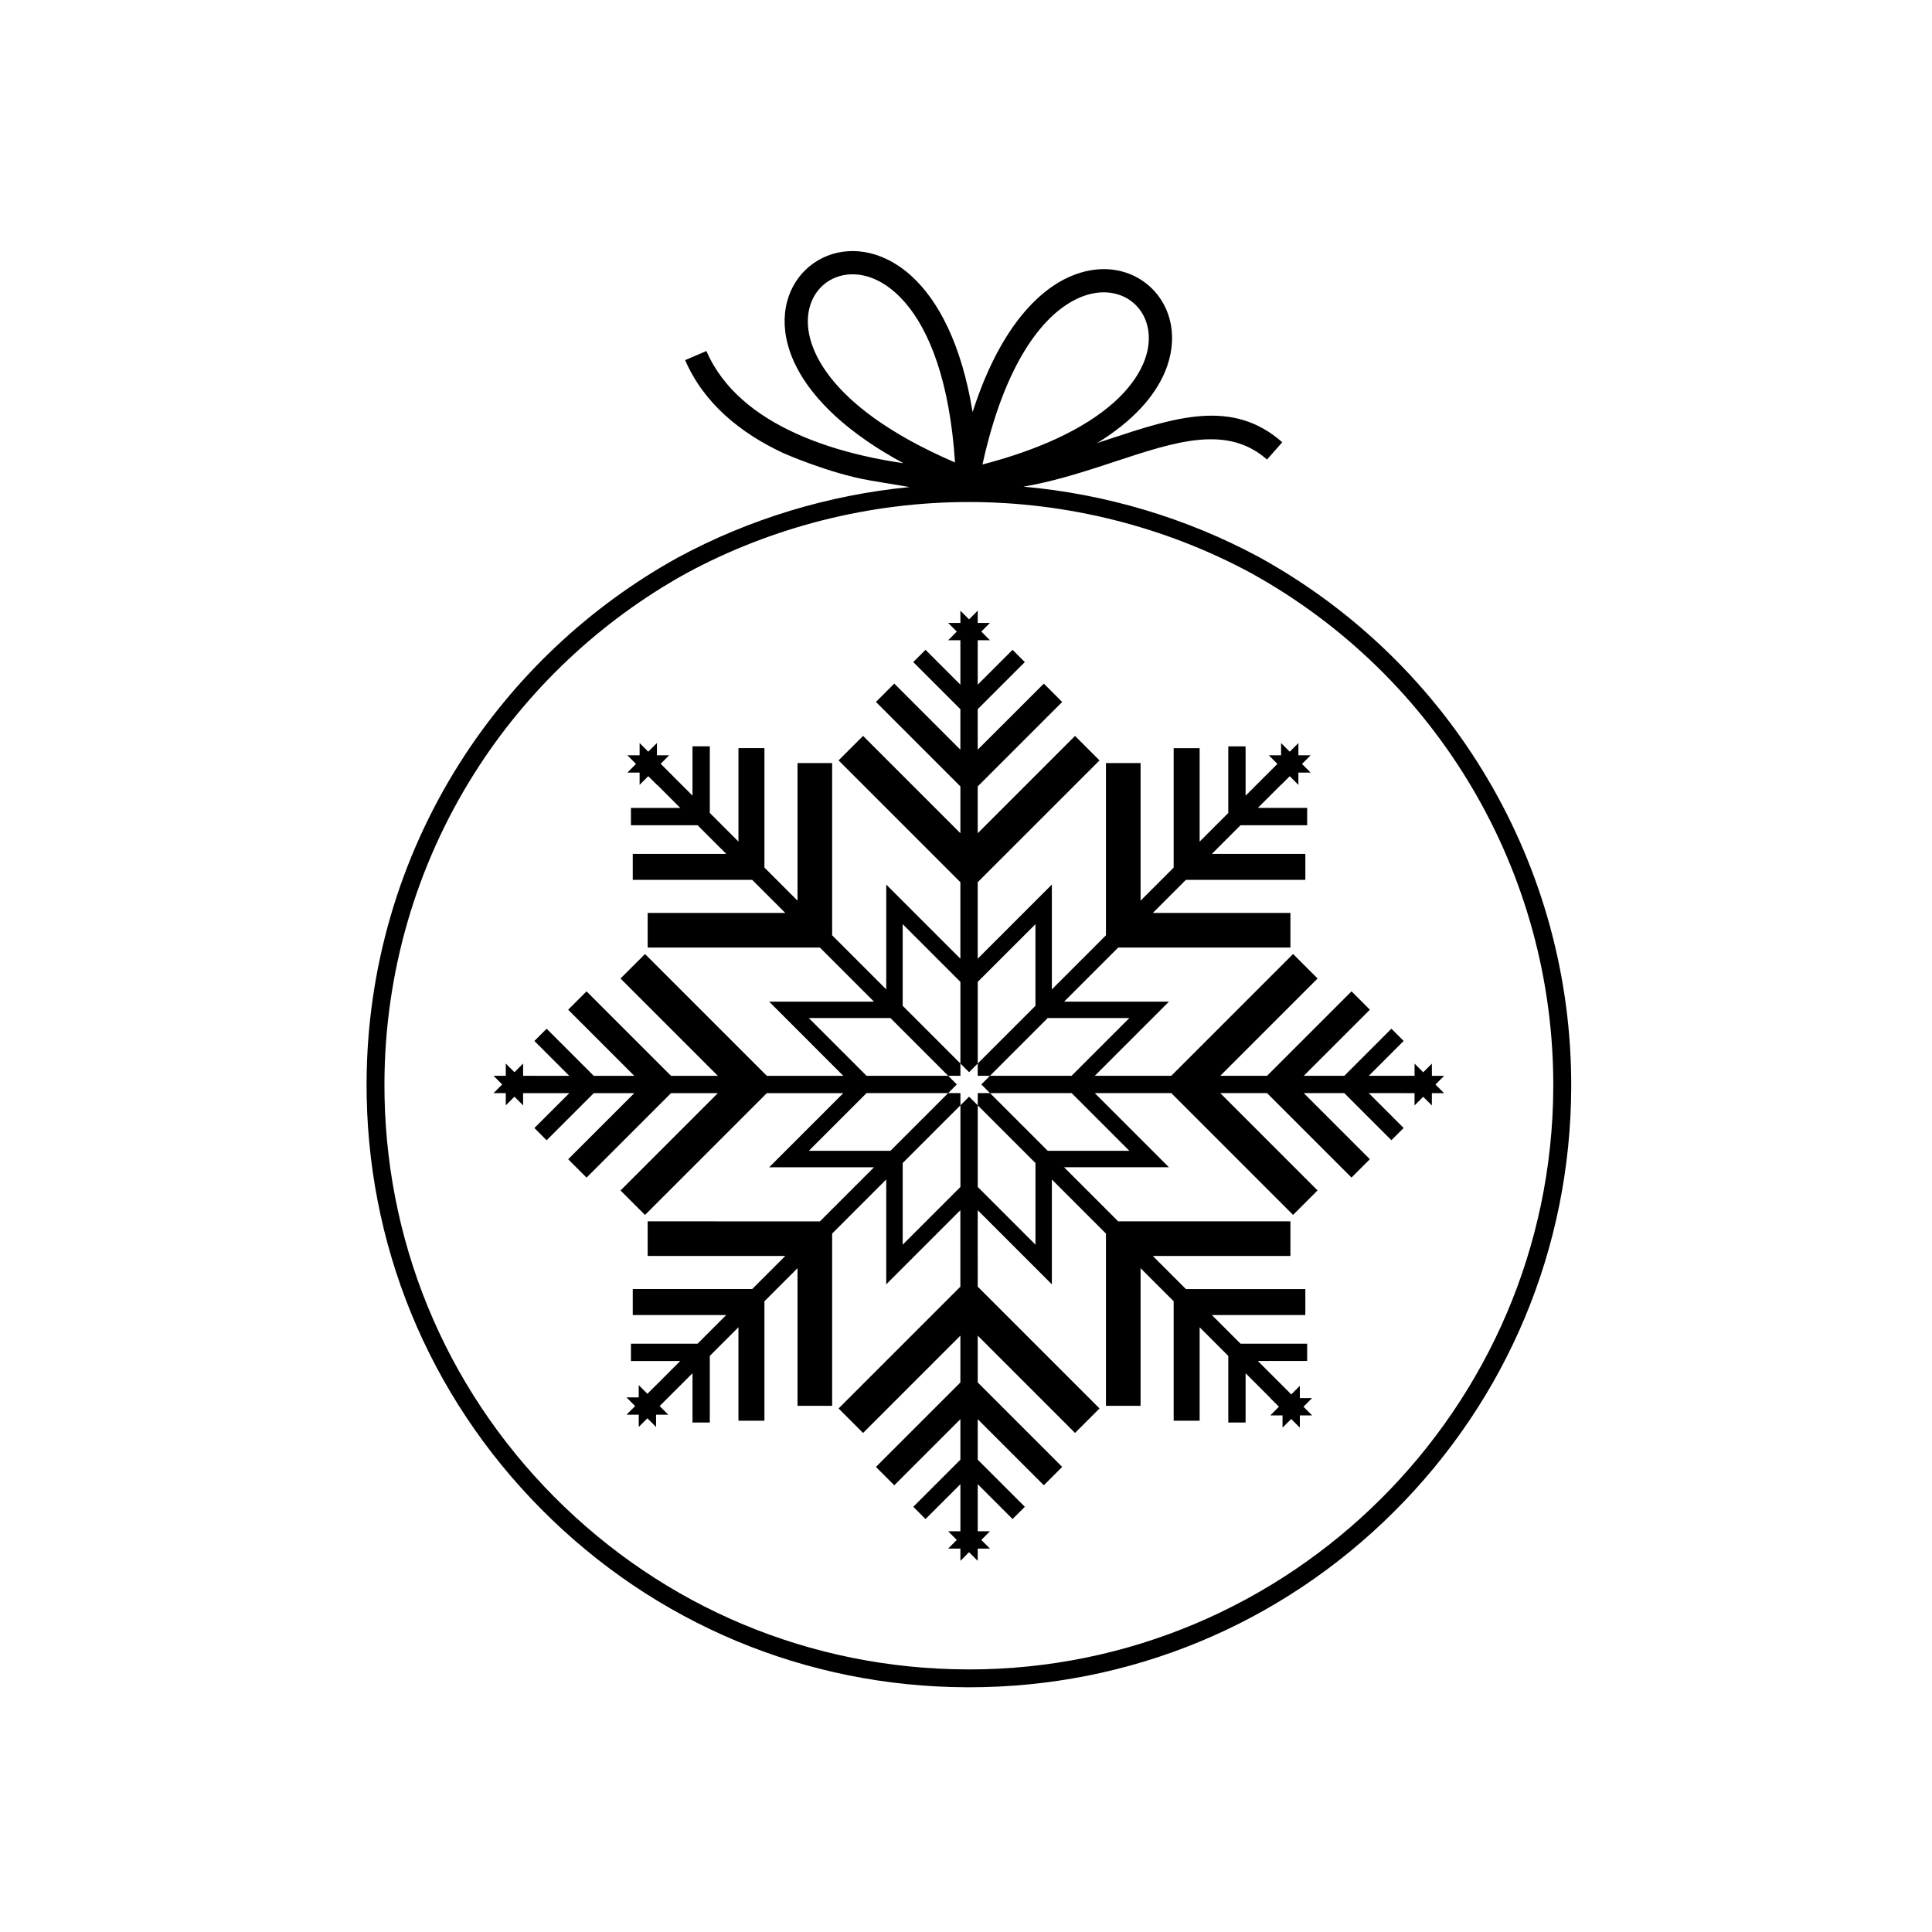 <?xml version="1.0" encoding="UTF-8"?>
<!-- The Best Svg Icon site in the world: iconSvg.co, Visit us! https://iconsvg.co -->
<svg fill="#000000" width="800px" height="800px" version="1.1" viewBox="144 144 512 512" xmlns="http://www.w3.org/2000/svg">
 <g>
  <path d="m526.71 429.11h-3.246v-3.242l-2.297 2.293-2.293-2.293v3.231h-12.133l9.242-9.238-3.246-3.246-12.484 12.484h-10.738l17.516-17.516-4.863-4.867-22.383 22.383h-12.406l25.789-25.789-6.488-6.488-32.277 32.277h-20.273l19.648-19.648h-27.785l14.336-14.336h45.648v-9.176h-36.469l8.77-8.77h31.652v-6.883h-24.77l7.594-7.594h17.656v-4.59h-13.066l5.004-5 1.152-1.152v0.043l2.297-2.293 2.293 2.297v-3.246h3.246l-2.297-2.297 2.297-2.293h-3.246v-3.246l-2.293 2.297-2.297-2.293v3.242h-3.246l2.273 2.273-8.43 8.43-0.004-13.074h-4.586v17.656l-7.59 7.59v-24.77h-6.883v31.652l-8.77 8.77v-36.469h-9.176v45.648l-14.336 14.336v-27.785l-19.648 19.648v-20.273l32.277-32.277-6.488-6.488-25.789 25.789v-12.406l22.383-22.383-4.867-4.863-17.516 17.512v-10.738l12.484-12.484-3.246-3.246-9.238 9.238v-11.777h3.246l-2.297-2.297 2.297-2.297h-3.246v-3.242l-2.297 2.293-2.293-2.293v3.246h-3.246l2.293 2.293-2.293 2.297h3.246v11.777l-9.242-9.242-3.246 3.246 12.484 12.484v10.738l-17.512-17.516-4.867 4.863 22.383 22.383v12.406l-25.789-25.789-6.492 6.488 32.277 32.281v20.273l-15.297-15.297-4.348-4.352v27.785l-14.336-14.336v-45.648h-9.176v36.469l-8.77-8.77v-31.652h-6.883v24.766l-7.594-7.59v-17.656h-4.586v13.066l-5.004-5-3.438-3.438 2.262-2.258h-3.246v-3.246l-2.297 2.297-2.293-2.293v3.246h-3.246l2.297 2.297-2.293 2.293h3.242v3.246l2.293-2.297 2.297 2.297v-0.07l1.176 1.18 5.004 5.004h-13.066v4.59h17.656l7.594 7.594h-24.77v6.883h31.652l8.773 8.77h-36.473v9.176h45.648l14.336 14.336h-27.785l4.352 4.352 15.293 15.297h-20.273l-32.277-32.277-6.492 6.488 25.789 25.789h-12.406l-22.383-22.383-4.867 4.867 17.512 17.516h-10.738l-12.484-12.484-3.246 3.246 9.242 9.242h-9l0.012-0.012h-3.242v-3.246l-2.297 2.297-2.297-2.297v3.246h-3.242l2.293 2.297-2.293 2.293h3.242v3.242l2.297-2.293 2.297 2.297v-3.234h12.234l-9.242 9.238 3.246 3.246 12.484-12.484h10.738l-17.516 17.512 4.867 4.867 22.383-22.379h12.406l-25.789 25.789 6.488 6.488 32.277-32.277h20.273l-19.648 19.648h27.785l-14.336 14.336-45.641-0.016v9.176h36.469l-8.77 8.77h-31.652v6.883h24.77l-7.594 7.594h-17.656v4.586h13.07l-6.414 6.414v-0.012l-2.293 2.297-2.297-2.297v3.246h-3.246l2.297 2.297-2.293 2.293h3.246v3.246l2.293-2.297 2.293 2.297v-3.246h3.242l-2.289-2.289 8.703-8.703v13.066h4.586v-17.656l7.59-7.594 0.004 24.77h6.883v-31.652l8.77-8.77v36.473h9.176v-45.648l14.336-14.336v27.785l4.348-4.352 15.297-15.297v20.273l-32.277 32.277 6.492 6.492 25.789-25.789v12.406l-22.383 22.379 4.867 4.867 17.516-17.516v10.738l-12.484 12.484 3.246 3.242 9.242-9.238v12.48h-3.246l2.293 2.297-2.293 2.297h3.246v3.242l2.297-2.293 2.293 2.293v-3.242h3.246l-2.297-2.297 2.297-2.297h-3.246v-12.484l9.238 9.238 3.246-3.242-12.484-12.484v-10.738l17.516 17.516 4.867-4.867-22.383-22.383v-12.406l25.789 25.789 6.488-6.488-32.277-32.277-0.004-20.27 19.648 19.648v-27.785l14.336 14.336v45.648h9.176v-36.473l8.77 8.77v31.652h6.883v-24.766l7.594 7.59v17.656h4.586v-13.066l6.586 6.586h-0.043l2.297 2.293-2.297 2.297h3.246v3.246l2.297-2.297 2.293 2.293v-3.242h3.246l-2.293-2.297 2.293-2.293h-3.246v-3.246l-2.273 2.273-8.859-8.859h13.066v-4.586h-17.656l-7.594-7.59h24.77v-6.883h-31.652l-8.77-8.77h36.469v-9.176h-45.648l-14.336-14.336h27.785l-19.648-19.648h20.273l32.277 32.277 6.488-6.488-25.789-25.789h12.402l22.383 22.383 4.867-4.867-17.516-17.512h10.738l12.484 12.484 3.246-3.246-9.238-9.238h8.898l-0.016 0.016h3.246v3.246l2.293-2.293 2.297 2.293v-3.246h3.242l-2.293-2.297zm-153.07 4.57h21.633l2.293-2.297-2.293-2.293h-21.633l-15.297-15.297h21.633l15.297 15.297h3.246v-3.246l-15.297-15.297v-21.633l15.297 15.297v21.633l2.297 2.293 2.293-2.297v-21.633l15.297-15.293v21.633l-15.297 15.297v3.246h3.246l15.297-15.297h21.633l-15.297 15.297h-21.629l-2.297 2.293 2.297 2.293h21.633l15.297 15.297h-21.633l-15.297-15.297h-3.246v3.246l15.297 15.297v21.633l-15.297-15.297v-21.633l-2.293-2.293-2.297 2.293v21.633l-15.297 15.293v-21.633l15.297-15.297v-3.242h-3.246l-15.297 15.297h-21.633l15.293-15.293"/>
  <path d="m477.63 291.62c-19.238-10.355-40.566-16.703-62.398-18.656 1.848-0.324 3.684-0.684 5.481-1.105 6.668-1.547 12.996-3.633 19.016-5.621 15.918-5.25 29.512-9.738 40.039-0.453l4.047-4.586c-13.18-11.633-28.305-6.637-46.004-0.797l-3.047 1c9.59-5.871 15.215-12.441 17.879-18.66 3.836-8.969 1.758-17.336-3.5-22.418-3.312-3.203-7.863-5.09-12.969-5-3.019 0.055-6.231 0.801-9.496 2.375-8.949 4.312-18.395 15.113-24.926 35.508-2.949-18.102-9.129-29.539-16.07-35.934-1.121-1.035-2.266-1.941-3.418-2.715-8.09-5.465-16.688-5-22.672-0.797-6.004 4.219-9.324 12.137-6.824 21.555 2.094 7.875 8.406 16.91 20.984 25.566 2.879 1.98 6.09 3.945 9.648 5.867-3.34-0.484-6.965-1.133-10.707-2-5.914-1.371-12.125-3.293-17.988-5.984-10.07-4.613-19.066-11.488-23.5-21.746l-5.637 2.418c5.019 11.605 14.816 19.359 25.801 24.539 0 0 12.266 5.488 23.395 7.379 5.41 0.918 8.516 1.434 10.293 1.719-21.504 2.09-42.484 8.441-61.449 18.691-23.469 12.98-43.461 31.832-57.816 54.508-16.012 25.297-24.535 54.57-24.648 84.648-0.16 42.637 16.293 82.785 46.328 113.05 30.035 30.262 70.059 47.016 112.7 47.172l0.621 0.004h0.008c42.5 0 82.5-16.527 112.62-46.523 30.129-30.012 46.809-69.961 46.969-112.49 0.223-58.43-31.48-112.27-82.75-140.51zm-48.297-68.402c1.754-0.848 3.473-1.367 5.117-1.598 4.188-0.598 7.883 0.656 10.418 3.102 3.535 3.422 4.856 9.223 2.121 15.613-2.863 6.691-9.953 13.906-23.117 19.969-5.43 2.5-11.887 4.809-19.508 6.793 5.812-26.492 15.75-39.441 24.969-43.879zm-53.875 31.434c-9.996-7.246-15.07-14.539-16.75-20.883-1.773-6.68 0.395-12.164 4.402-14.977 4.027-2.832 9.977-3.035 15.734 0.855 1.695 1.141 3.359 2.617 4.965 4.469 6.469 7.441 11.863 20.863 13.285 42.438-8.93-3.836-16.051-7.863-21.637-11.902zm25.328 331.76-0.602-0.004c-41.371-0.156-80.203-16.41-109.35-45.773-29.145-29.363-45.105-68.316-44.953-109.69 0.109-29.188 8.379-57.59 23.914-82.133 13.93-22.008 33.332-40.301 56.086-52.887 22.852-12.352 48.742-18.883 74.879-18.883 26.031 0 51.836 6.484 74.602 18.734 49.73 27.391 80.492 79.629 80.273 136.34-0.316 85.082-69.781 154.3-154.85 154.3z"/>
 </g>
</svg>